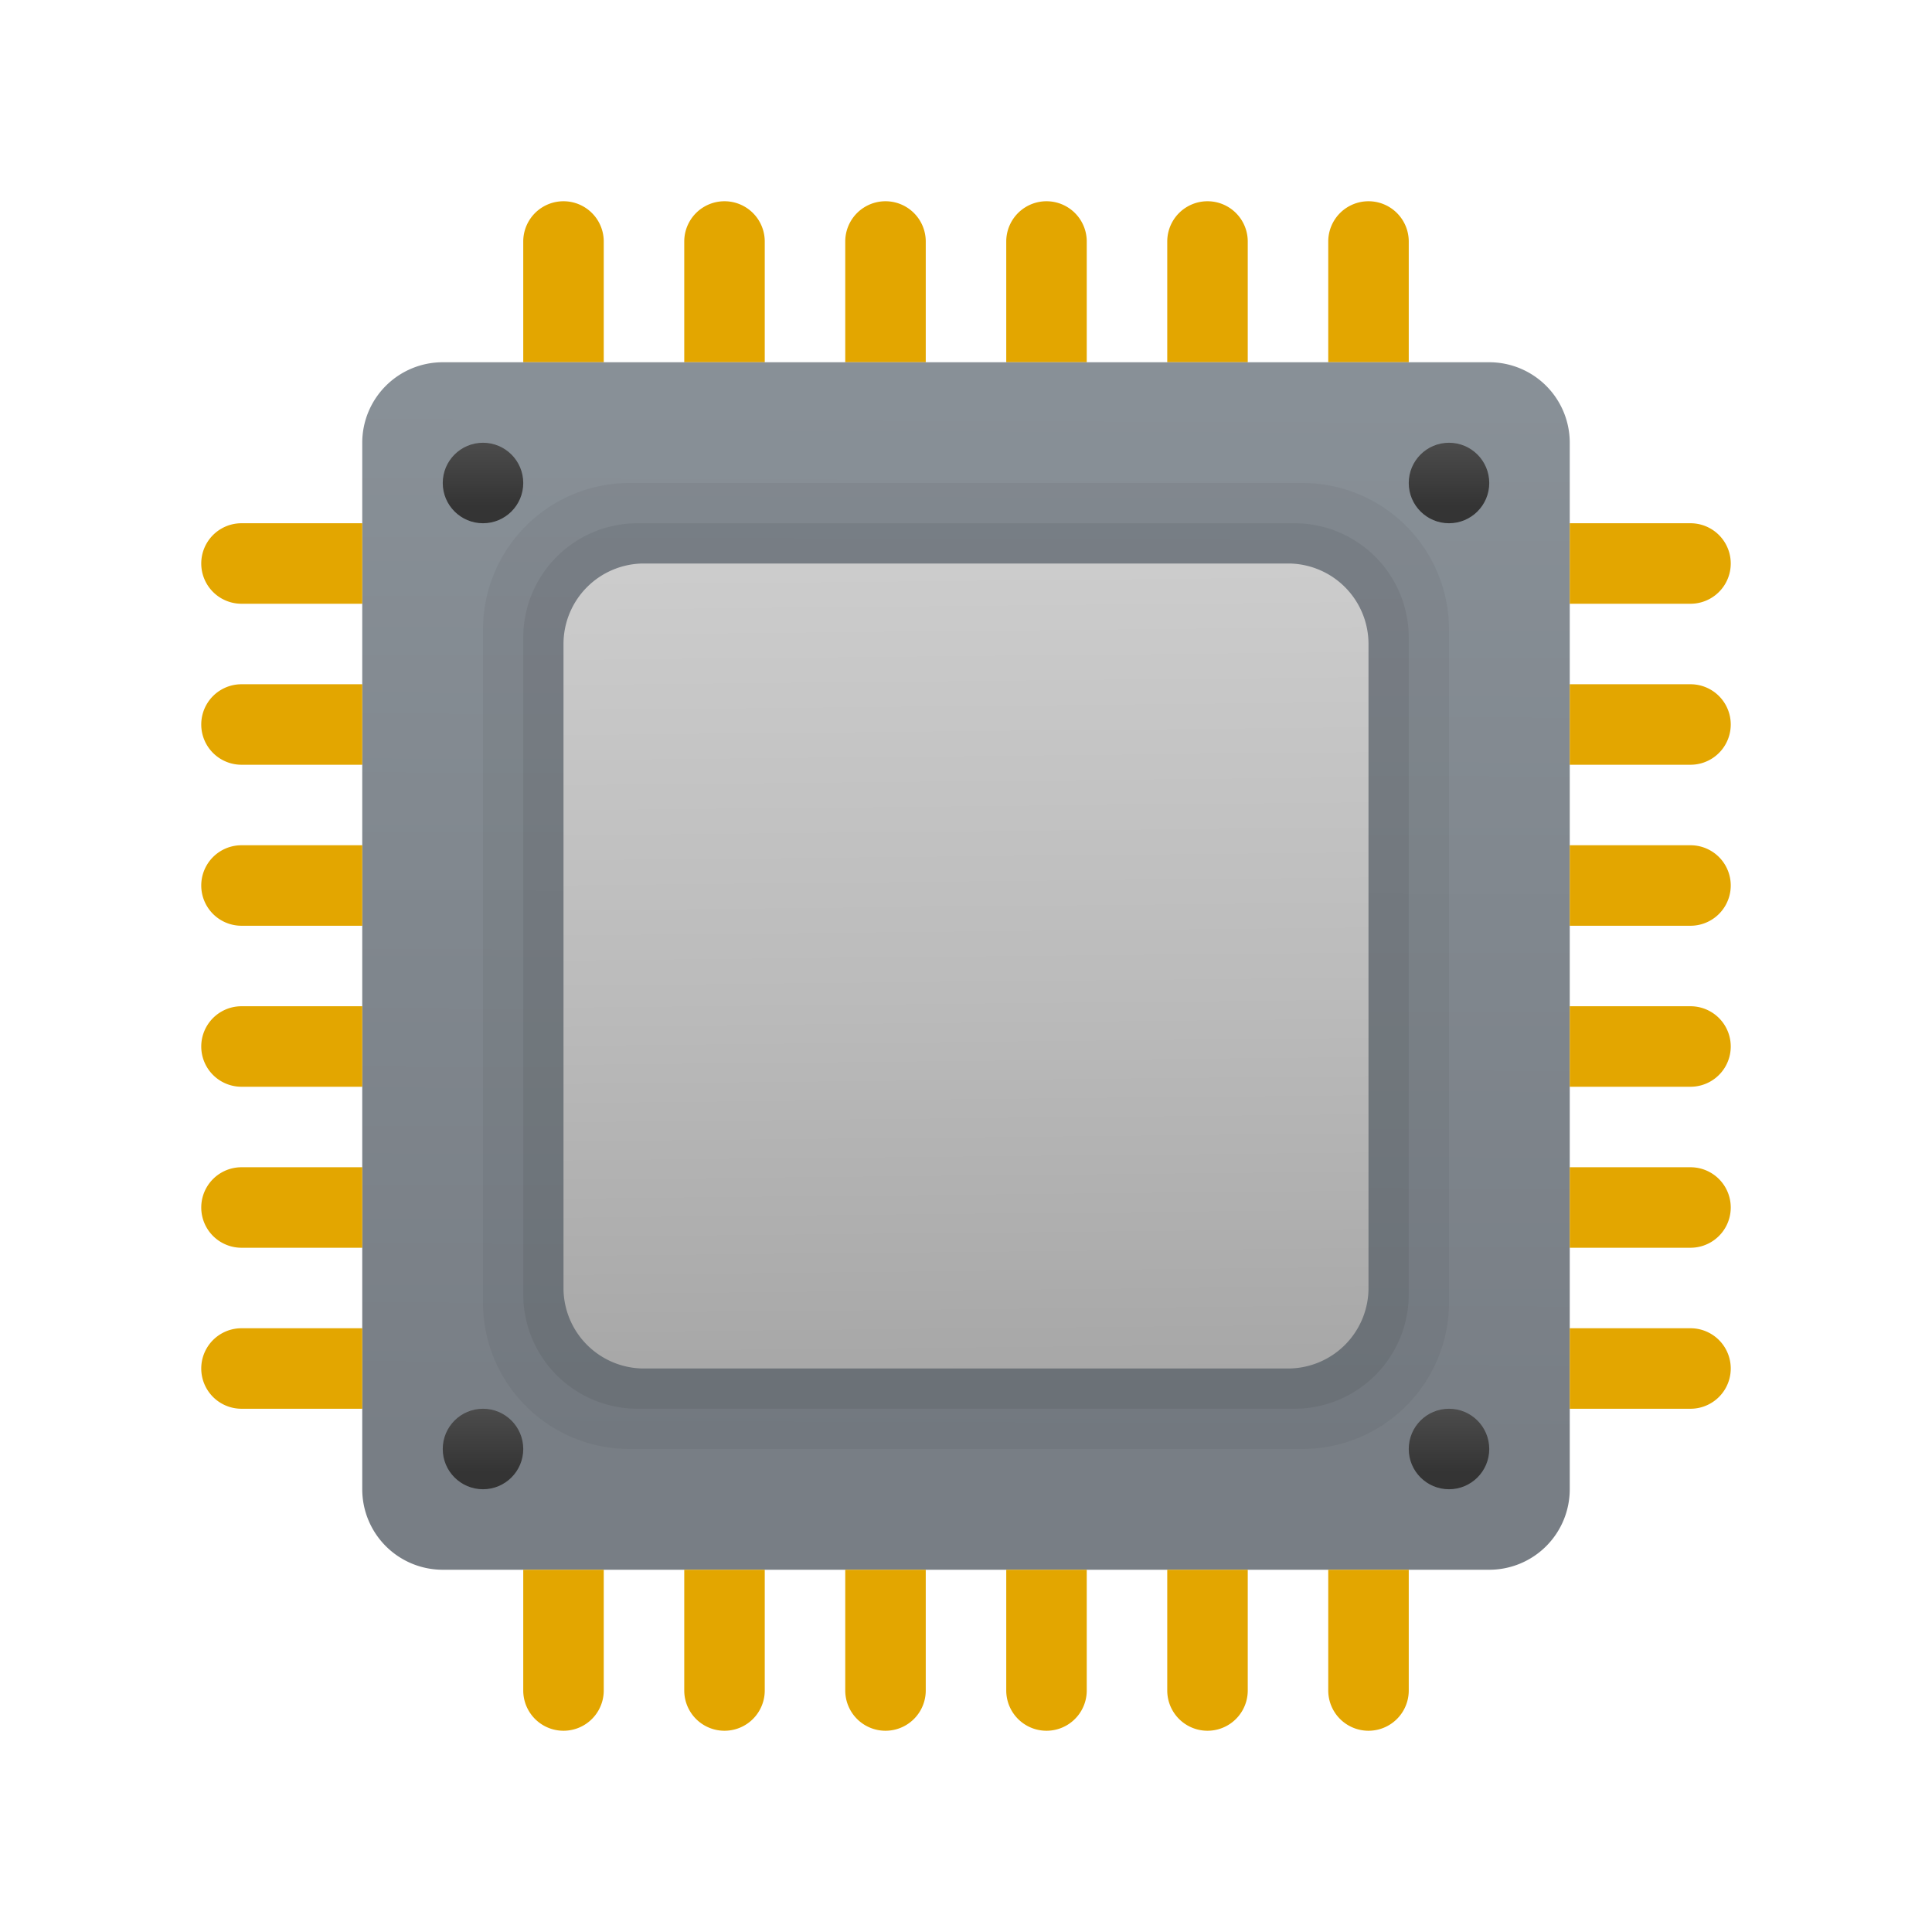 <svg xmlns="http://www.w3.org/2000/svg" width="96" height="96" viewBox="0 0 48 48"><path fill="#e3a600" d="M13 9V6a1 1 0 0 1 2 0v3zm4 0V6a1 1 0 0 1 2 0v3zm4 0V6a1 1 0 0 1 2 0v3zm4 0V6a1 1 0 0 1 2 0v3zm4 0V6a1 1 0 0 1 2 0v3zm4 0V6a1 1 0 0 1 2 0v3z"/><linearGradient id="a" x1="24.056" x2="23.957" y1="8.271" y2="36.062" gradientUnits="userSpaceOnUse"><stop offset="0" stop-color="#899198"/><stop offset="1" stop-color="#787e85"/></linearGradient><path fill="url(#a)" d="M37 39H11a2 2 0 0 1-2-2V11a2 2 0 0 1 2-2h26a2 2 0 0 1 2 2v26a2 2 0 0 1-2 2"/><path d="M32.36 36H15.637A3.637 3.637 0 0 1 12 32.363V15.64A3.64 3.64 0 0 1 15.64 12h16.72A3.64 3.64 0 0 1 36 15.64v16.72A3.64 3.64 0 0 1 32.36 36" opacity=".05"/><path d="M32.162 35H15.838A2.84 2.84 0 0 1 13 32.162V15.838A2.84 2.84 0 0 1 15.838 13h16.324A2.84 2.84 0 0 1 35 15.838v16.324A2.84 2.84 0 0 1 32.162 35" opacity=".07"/><linearGradient id="b" x1="23.902" x2="24.166" y1="14.123" y2="40.827" gradientUnits="userSpaceOnUse"><stop offset="0" stop-color="#ccc"/><stop offset=".396" stop-color="#bbb"/><stop offset="1" stop-color="#999"/></linearGradient><path fill="url(#b)" d="M32 34H16a2 2 0 0 1-2-2V16a2 2 0 0 1 2-2h16a2 2 0 0 1 2 2v16a2 2 0 0 1-2 2"/><path fill="#e3a600" d="M13 39v3a1 1 0 0 0 2 0v-3zm4 0v3a1 1 0 0 0 2 0v-3zm4 0v3a1 1 0 0 0 2 0v-3zm4 0v3a1 1 0 0 0 2 0v-3zm4 0v3a1 1 0 0 0 2 0v-3zm4 0v3a1 1 0 0 0 2 0v-3zm6-4h3a1 1 0 0 0 0-2h-3zm0-4h3a1 1 0 0 0 0-2h-3zm0-4h3a1 1 0 0 0 0-2h-3zm0-4h3a1 1 0 0 0 0-2h-3zm0-4h3a1 1 0 0 0 0-2h-3zm0-4h3a1 1 0 0 0 0-2h-3zM9 35H6a1 1 0 0 1 0-2h3zm0-4H6a1 1 0 0 1 0-2h3zm0-4H6a1 1 0 0 1 0-2h3zm0-4H6a1 1 0 0 1 0-2h3zm0-4H6a1 1 0 0 1 0-2h3zm0-4H6a1 1 0 0 1 0-2h3z"/><linearGradient id="c" x1="36" x2="36" y1="10.989" y2="12.571" gradientUnits="userSpaceOnUse"><stop offset="0" stop-color="#4c4c4c"/><stop offset="1" stop-color="#343434"/></linearGradient><circle cx="36" cy="12" r="1" fill="url(#c)"/><linearGradient id="d" x1="12" x2="12" y1="34.989" y2="36.571" gradientUnits="userSpaceOnUse"><stop offset="0" stop-color="#4c4c4c"/><stop offset="1" stop-color="#343434"/></linearGradient><circle cx="12" cy="36" r="1" fill="url(#d)"/><linearGradient id="e" x1="36" x2="36" y1="34.989" y2="36.571" gradientUnits="userSpaceOnUse"><stop offset="0" stop-color="#4c4c4c"/><stop offset="1" stop-color="#343434"/></linearGradient><circle cx="36" cy="36" r="1" fill="url(#e)"/><linearGradient id="f" x1="12" x2="12" y1="10.989" y2="12.571" gradientUnits="userSpaceOnUse"><stop offset="0" stop-color="#4c4c4c"/><stop offset="1" stop-color="#343434"/></linearGradient><circle cx="12" cy="12" r="1" fill="url(#f)"/></svg>